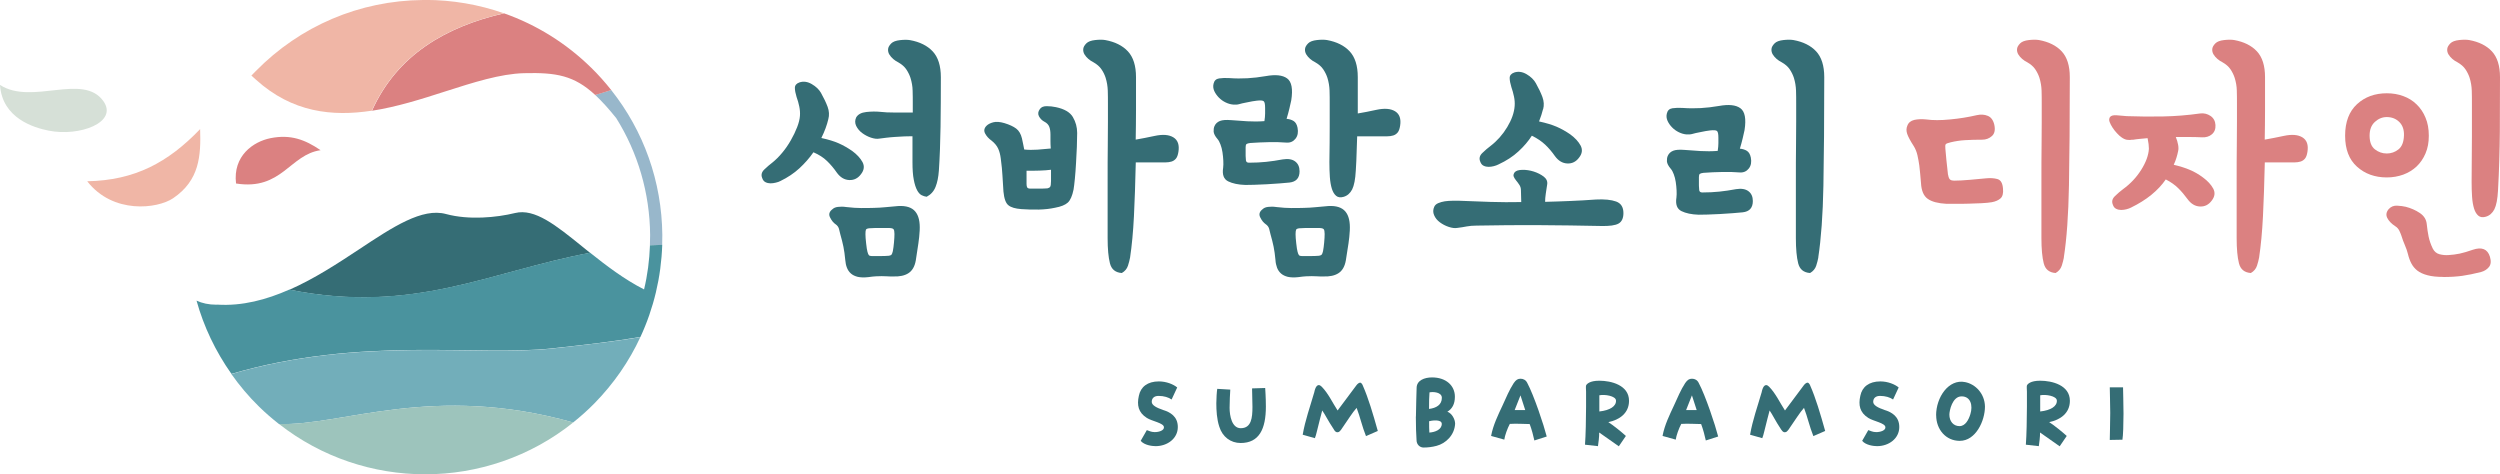 <?xml version="1.0" encoding="UTF-8"?><svg id="_레이어_2" xmlns="http://www.w3.org/2000/svg" viewBox="0 0 325.9 61.83"><defs><style>.cls-1{fill:#4a939e;}.cls-1,.cls-2,.cls-3,.cls-4,.cls-5,.cls-6,.cls-7,.cls-8{stroke-width:0px;}.cls-2{fill:#356d75;}.cls-3{fill:#d6e0d7;}.cls-4{fill:#db8181;}.cls-5{fill:#9dc4bc;}.cls-6{fill:#72aeba;}.cls-7{fill:#98b7cb;}.cls-8{fill:#f0b6a6;}</style></defs><g id="_레이어_1-2"><path class="cls-2" d="M151.57,53.43c.97.29,1.97.85,1.97,2.24,0,1.5-1.37,2.49-2.89,2.49-.45,0-1.47-.12-1.95-.69l.8-1.4c.26.07.53.26,1.03.26.55,0,1.23-.21,1.2-.64-.01-.55-1.56-.78-2.23-1.21-1.12-.71-1.31-1.67-1.04-2.88.23-1.17,1.14-1.88,2.61-1.88.98,0,1.9.38,2.39.79l-.73,1.57c-.39-.28-1-.47-1.7-.47-.55,0-.89.28-.89.78,0,.45.69.79,1.45,1.04Z"/><path class="cls-2" d="M163.23,50.63l1.7-.05c0,.1.09,1.16.09,2.42,0,2.92-.87,4.75-3.29,4.75-1.3,0-2.37-.8-2.78-2.12-.33-.98-.39-2.14-.39-3.06,0-.57.06-1.54.12-1.88l1.7.1c-.03.52-.09,1.5-.09,2.37,0,1.05.3,2.66,1.45,2.66,1.39,0,1.53-1.35,1.53-2.78,0-1.04-.05-1.48-.05-2.4Z"/><path class="cls-2" d="M177.66,50.27c.7,1.57,1.33,3.69,1.95,5.91l-1.54.67c-.5-1.23-.76-2.49-1.22-3.68-.58.64-1.11,1.54-2.04,2.87-.12.14-.23.31-.47.31-.16,0-.3-.1-.44-.33l.02.02c-.87-1.3-1.12-1.92-1.56-2.54v.03c-.09.31-.19.71-.28,1.07-.31,1.16-.5,2.14-.67,2.52l-1.59-.45c.33-1.92.97-3.66,1.48-5.44v.02c.05-.21.11-.52.23-.74.09-.17.22-.31.39-.31.13,0,.27.1.39.22.87.9,1.39,2.07,2.06,3.09l2.45-3.28c.14-.19.34-.35.5-.35.09,0,.25.14.34.38Z"/><path class="cls-2" d="M184.58,54.31c0-1.17.09-3.38.09-3.73,0-1,1.03-1.38,2.01-1.38,1.81,0,2.98,1.05,2.98,2.52,0,.97-.37,1.59-.98,1.95.58.21,1.01.97,1.01,1.57-.08,1.5-1.23,2.57-2.42,2.88-.59.16-1.17.22-1.7.22-.47,0-.91-.38-.91-.97-.05-.59-.09-1.92-.09-3.07ZM187.96,51.86c0-.76-1.17-.81-1.61-.71-.05.55-.06,1.31-.06,2.16.95-.12,1.67-.54,1.67-1.45ZM187.95,55.26c0-.66-1.39-.43-1.65-.35,0,.66,0,1,.03,1.48.75-.05,1.62-.38,1.62-1.14Z"/><path class="cls-2" d="M201.64,56.9l-1.62.52c-.14-.64-.34-1.42-.61-2.14-.78-.02-1.87-.07-2.59-.02-.31.57-.66,1.55-.72,2.05l-1.72-.48c.26-1.42.92-2.75,1.48-3.95.48-1.05.9-2.07,1.47-2.94.3-.43.53-.57.89-.57s.69.17.87.54c.89,1.66,2.17,5.53,2.54,6.99ZM197.44,53.46h1.39c-.06-.17-.55-1.69-.62-1.92l-.76,1.92Z"/><path class="cls-2" d="M208.49,49.63c1.53,0,3.87.57,3.87,2.62,0,1.62-1.26,2.49-2.7,2.78.61.38,1.76,1.31,2.29,1.8l-.92,1.35-2.56-1.8c.02.48-.11,1.47-.16,1.78l-1.69-.19c.09-1.11.14-3.47.14-4.96v-1.95c0-.31-.05-.62,0-.81.08-.19.47-.62,1.72-.62ZM208.49,51.53v2.11c1.39-.15,2.23-.69,2.17-1.45-.05-.57-1.45-.81-2.17-.66Z"/><path class="cls-2" d="M223.99,56.9l-1.62.52c-.14-.64-.34-1.42-.61-2.14-.78-.02-1.87-.07-2.59-.02-.31.57-.66,1.55-.72,2.05l-1.72-.48c.26-1.42.92-2.75,1.48-3.95.48-1.05.9-2.07,1.47-2.94.3-.43.53-.57.89-.57s.69.17.87.54c.89,1.66,2.17,5.53,2.54,6.99ZM219.79,53.46h1.39c-.06-.17-.55-1.69-.62-1.92l-.76,1.92Z"/><path class="cls-2" d="M235.98,50.27c.7,1.57,1.33,3.69,1.95,5.91l-1.54.67c-.5-1.23-.76-2.49-1.22-3.68-.58.64-1.11,1.54-2.04,2.87-.12.14-.23.31-.47.31-.16,0-.3-.1-.44-.33v.02c-.86-1.3-1.11-1.92-1.54-2.54v.03c-.09.31-.19.71-.28,1.07-.31,1.16-.5,2.14-.67,2.52l-1.59-.45c.33-1.92.97-3.66,1.48-5.44v.02c.05-.21.11-.52.23-.74.09-.17.22-.31.39-.31.13,0,.27.1.39.22.87.9,1.39,2.07,2.06,3.09l2.45-3.28c.14-.19.34-.35.5-.35.09,0,.25.14.34.38Z"/><path class="cls-2" d="M245.62,53.43c.97.29,1.97.85,1.97,2.24,0,1.5-1.37,2.49-2.89,2.49-.45,0-1.47-.12-1.95-.69l.8-1.4c.26.07.53.26,1.03.26.55,0,1.23-.21,1.2-.64-.02-.55-1.56-.78-2.23-1.21-1.12-.71-1.31-1.67-1.04-2.88.23-1.17,1.14-1.88,2.61-1.88.98,0,1.9.38,2.39.79l-.73,1.57c-.39-.28-1-.47-1.7-.47-.55,0-.89.28-.89.78,0,.45.69.79,1.45,1.04Z"/><path class="cls-2" d="M252.39,54.14c0-2.35,1.64-4.77,3.78-4.33,1.34.26,2.56,1.49,2.59,3.19,0,1.85-1.19,4.47-3.29,4.47-1.81,0-3.07-1.49-3.07-3.33ZM255.44,55.55c.76,0,1.2-.83,1.42-1.57.34-1.09.06-2.31-1.15-2.31s-1.59,1.88-1.59,2.38c0,.86.51,1.5,1.33,1.5Z"/><path class="cls-2" d="M265.96,49.63c1.53,0,3.87.57,3.87,2.62,0,1.62-1.26,2.49-2.7,2.78.61.38,1.76,1.31,2.29,1.8l-.92,1.35-2.56-1.8c.02.48-.11,1.47-.16,1.78l-1.69-.19c.09-1.11.14-3.47.14-4.96v-1.95c0-.31-.05-.62,0-.81.08-.19.47-.62,1.72-.62ZM265.96,51.53v2.11c1.39-.15,2.23-.69,2.17-1.45-.05-.57-1.45-.81-2.17-.66Z"/><path class="cls-2" d="M275.03,50.49h1.73c0,.14.06,2.4.06,3.45,0,1.38-.05,2.85-.14,3.38l-1.65.03c0-.09.06-2.62.06-3.52s-.06-3.13-.06-3.35Z"/><path class="cls-2" d="M107.98,15.53c-.17.75-.47,1.57-.91,2.46.92.2,1.67.43,2.26.69.59.26,1.17.59,1.75.99.63.46,1.08.95,1.36,1.47.27.52.21,1.03-.19,1.55-.4.55-.92.81-1.55.78-.63-.03-1.16-.35-1.6-.95-.4-.58-.83-1.09-1.29-1.53-.46-.45-1.05-.83-1.77-1.14-.52.75-1.13,1.44-1.83,2.09-.71.65-1.53,1.2-2.48,1.66-.17.09-.37.16-.6.21-.23.06-.46.09-.69.09s-.45-.05-.65-.15c-.2-.1-.35-.28-.43-.54-.17-.4-.08-.78.28-1.12.36-.34.71-.65,1.06-.91.43-.35.86-.77,1.27-1.27.42-.5.79-1.04,1.12-1.62.33-.57.6-1.14.82-1.7.22-.56.34-1.06.37-1.49.03-.4,0-.81-.09-1.23-.09-.42-.2-.83-.35-1.23-.14-.46-.22-.86-.22-1.19s.2-.57.6-.71c.52-.17,1.05-.1,1.6.22.55.32.95.7,1.21,1.16.37.66.66,1.27.86,1.81.2.55.23,1.08.09,1.6ZM108.93,29.24c-.29-.2-.53-.5-.73-.91-.2-.4-.09-.76.35-1.08.14-.14.37-.24.69-.28.32-.04.68-.04,1.08.02.75.09,1.4.13,1.96.13s1.1,0,1.62-.02c.52-.01,1.03-.04,1.53-.09.5-.04,1.06-.09,1.66-.15,1.03-.06,1.78.18,2.22.71.45.53.64,1.36.58,2.48-.03.58-.09,1.14-.17,1.68-.09.55-.2,1.29-.34,2.24-.14.78-.46,1.32-.95,1.64s-1.15.46-1.98.43c-.35,0-.63,0-.84-.02-.22-.01-.44-.02-.67-.02s-.47,0-.73.02c-.26.01-.6.05-1.04.11-.55.06-1,.04-1.36-.04-.36-.09-.65-.23-.88-.43-.23-.2-.4-.45-.52-.75-.12-.3-.19-.64-.22-1.01-.06-.66-.14-1.24-.24-1.73-.1-.49-.24-1.04-.41-1.64-.06-.23-.12-.46-.17-.69-.06-.23-.2-.43-.43-.6ZM122.39,22.25c-.06.84-.2,1.54-.43,2.11-.23.58-.62,1.01-1.16,1.29-.23-.03-.45-.1-.67-.21-.22-.12-.41-.33-.58-.65-.17-.32-.32-.77-.43-1.36-.12-.59-.17-1.36-.17-2.31v-3.36h-.09c-.26,0-.58,0-.97.02-.39.02-.79.04-1.21.07-.42.03-.81.06-1.19.11-.37.04-.66.08-.86.11-.32.06-.68.01-1.1-.13-.42-.14-.8-.35-1.14-.6-.35-.26-.6-.57-.78-.93-.17-.36-.17-.73,0-1.1.23-.4.67-.64,1.32-.71.65-.07,1.26-.08,1.83-.02.49.06,1.13.09,1.92.09h2.31v-1.16c0-.58,0-1.14-.02-1.7-.01-.56-.11-1.11-.28-1.66-.12-.37-.3-.74-.54-1.1-.24-.36-.6-.67-1.06-.93-.23-.11-.45-.26-.65-.43-.2-.17-.37-.37-.5-.58s-.19-.45-.17-.69c.01-.24.15-.5.41-.76.23-.23.61-.37,1.14-.43.53-.06.97-.06,1.32,0,1.26.23,2.25.72,2.95,1.47.7.75,1.06,1.87,1.06,3.36,0,2.27-.01,4.42-.04,6.45-.03,2.03-.1,3.95-.22,5.76ZM115.79,29.72h-1.32c-.27,0-.52,0-.75.02-.23.01-.37.02-.43.02-.23.03-.37.09-.41.19-.04.1-.06.3-.06.58s.03.69.09,1.21c.06.52.11.88.17,1.08.06.23.12.38.19.45.07.07.19.11.37.11h1.16c.37,0,.73-.01,1.08-.04.17-.03.29-.08.34-.15.06-.07.11-.22.17-.45.06-.32.11-.7.15-1.14.04-.45.06-.81.06-1.1,0-.32-.04-.53-.13-.63-.09-.1-.32-.15-.69-.15Z"/><path class="cls-2" d="M136.15,15.87c-.32-.17-.55-.41-.71-.71-.16-.3-.12-.61.11-.93.17-.26.47-.39.88-.39s.83.04,1.23.13c1.09.23,1.83.66,2.2,1.29.37.63.56,1.32.56,2.07,0,.52-.02,1.13-.04,1.83-.03.7-.07,1.42-.11,2.14-.04.72-.09,1.39-.15,2.01-.06.62-.12,1.09-.17,1.4-.17.83-.42,1.4-.75,1.7-.33.3-.88.53-1.66.67-.63.14-1.34.22-2.11.24-.78.01-1.54,0-2.29-.06-.78-.06-1.34-.22-1.68-.5-.35-.27-.56-.87-.65-1.79-.06-.81-.1-1.5-.13-2.09-.03-.59-.1-1.33-.22-2.22-.06-.49-.17-.92-.34-1.29-.17-.37-.46-.72-.86-1.04-.37-.26-.65-.57-.84-.93-.19-.36-.12-.7.19-1.01.2-.2.5-.35.88-.45.39-.1.87-.06,1.45.11.66.2,1.17.44,1.53.71.36.27.61.7.75,1.27.06.23.11.47.15.71s.09.5.15.75c.55.06,1.12.06,1.73.02.6-.04,1.18-.09,1.73-.15-.03-.35-.04-.68-.04-.99v-.82c0-.4-.05-.74-.15-1.01-.1-.27-.31-.5-.63-.67ZM136.58,24.54c.14-.03.25-.09.32-.19.07-.1.11-.35.11-.75v-1.47c-.43.06-.93.09-1.49.11-.56.02-1.13.02-1.7.02v1.73c0,.2.03.35.09.45.06.1.2.15.43.15h1.06c.45,0,.84-.01,1.19-.04ZM147.32,33.56c-.06.32-.15.68-.28,1.08-.13.4-.4.72-.8.95-.84-.06-1.35-.48-1.55-1.27-.2-.79-.3-1.88-.3-3.26v-7.27c0-1.91,0-3.51.02-4.79.01-1.28.02-2.33.02-3.15v-2.35c0-.58,0-1.14-.02-1.7-.02-.56-.11-1.11-.28-1.66-.12-.37-.29-.74-.54-1.1-.24-.36-.6-.67-1.06-.93-.23-.11-.45-.26-.65-.43-.2-.17-.37-.37-.5-.58s-.19-.45-.17-.69c.01-.24.15-.5.41-.76.23-.23.61-.37,1.14-.43.53-.06.97-.06,1.32,0,1.26.23,2.25.72,2.95,1.47.7.75,1.06,1.87,1.06,3.36v4.29c0,1.34-.02,2.62-.04,3.86.37-.06.77-.13,1.19-.22.42-.09.84-.17,1.27-.26,1.06-.23,1.88-.17,2.46.19.58.36.79.99.65,1.88-.06.4-.17.7-.32.88-.16.19-.35.32-.58.39-.23.07-.5.11-.8.11h-3.86c-.06,2.67-.14,5.02-.24,7.03-.1,2.01-.27,3.8-.5,5.35Z"/><path class="cls-2" d="M162.38,19.19v.88c0,.19,0,.37.02.54.01.17.02.27.02.3.03.2.16.3.39.3.8,0,1.55-.04,2.24-.11.69-.07,1.41-.18,2.16-.32.69-.11,1.23-.03,1.62.26.39.29.58.72.58,1.29,0,.89-.45,1.38-1.34,1.47-.32.03-.74.07-1.27.11-.53.04-1.09.08-1.66.11-.58.03-1.12.05-1.64.07-.52.02-.91.02-1.16.02-.92-.03-1.67-.19-2.24-.47-.58-.29-.79-.88-.65-1.77.03-.26.04-.57.02-.93-.02-.36-.05-.73-.11-1.1-.06-.37-.14-.71-.26-1.01-.11-.3-.24-.54-.39-.71-.32-.37-.48-.7-.5-.97-.01-.27.02-.51.11-.71.14-.32.38-.54.71-.67.33-.13.81-.16,1.45-.11.69.06,1.4.11,2.13.15.73.04,1.47.04,2.22-.02.06-.37.09-.71.09-1.01v-.71c0-.49-.06-.78-.19-.88-.13-.1-.42-.12-.88-.07-.32.03-.81.12-1.47.26-.32.06-.59.12-.82.19-.23.07-.5.09-.82.06-.32-.03-.64-.12-.97-.28-.33-.16-.63-.37-.88-.63s-.46-.55-.6-.86c-.14-.32-.17-.63-.09-.95.09-.4.33-.63.73-.69.4-.06.85-.07,1.34-.04.8.06,1.59.06,2.35.02.76-.04,1.56-.14,2.39-.28,1.27-.23,2.19-.13,2.78.3.59.43.77,1.38.54,2.85-.06.29-.14.64-.24,1.06-.1.42-.22.87-.37,1.36.35.03.65.12.91.28.26.16.43.45.52.88.11.58.03,1.05-.26,1.42-.29.37-.68.55-1.16.52-.75-.06-1.52-.08-2.33-.06-.8.02-1.61.05-2.42.11-.23.03-.39.07-.47.13-.09.06-.13.2-.13.43ZM165.01,29.24c-.29-.2-.53-.5-.73-.91-.2-.4-.09-.76.34-1.08.14-.14.37-.24.69-.28.32-.04.68-.04,1.08.02.75.09,1.4.13,1.96.13s1.1,0,1.62-.02c.52-.01,1.03-.04,1.53-.09.5-.04,1.06-.09,1.66-.15,1.03-.06,1.77.18,2.22.71.45.53.64,1.36.58,2.48-.03.58-.09,1.14-.17,1.68-.09.55-.2,1.29-.35,2.24-.14.78-.46,1.32-.95,1.64-.49.32-1.15.46-1.98.43-.35,0-.63,0-.84-.02-.22-.01-.44-.02-.67-.02s-.47,0-.73.02c-.26.01-.6.05-1.03.11-.55.06-1,.04-1.36-.04-.36-.09-.65-.23-.88-.43-.23-.2-.4-.45-.52-.75-.11-.3-.19-.64-.21-1.01-.06-.66-.14-1.24-.24-1.73-.1-.49-.24-1.04-.41-1.64-.06-.23-.12-.46-.17-.69-.06-.23-.2-.43-.43-.6ZM171.86,29.72h-1.31c-.27,0-.52,0-.75.02-.23.01-.37.02-.43.02-.23.03-.37.09-.41.19-.04.1-.07.3-.07.58s.03.69.09,1.21c.06.52.11.88.17,1.08.06.23.12.38.19.45.07.07.19.11.37.11h1.16c.37,0,.73-.01,1.08-.04.17-.03.29-.08.35-.15.06-.07.11-.22.17-.45.06-.32.11-.7.15-1.14.04-.45.06-.81.06-1.1,0-.32-.04-.53-.13-.63-.09-.1-.32-.15-.69-.15ZM176.74,22.25c-.06,1.12-.22,1.94-.47,2.44-.26.5-.63.83-1.12.97-.4.12-.73.07-.97-.13-.24-.2-.43-.51-.56-.93-.13-.42-.22-.93-.26-1.53-.04-.6-.06-1.25-.06-1.94.03-1.78.04-3.34.04-4.68v-2.95c0-.58,0-1.14-.02-1.7-.02-.56-.11-1.11-.28-1.66-.12-.37-.3-.74-.54-1.1-.24-.36-.6-.67-1.06-.93-.23-.11-.45-.26-.65-.43-.2-.17-.37-.37-.5-.58-.13-.22-.19-.45-.17-.69.01-.24.15-.5.41-.76.23-.23.61-.37,1.14-.43.53-.06.97-.06,1.32,0,1.26.23,2.25.72,2.95,1.47.7.75,1.06,1.87,1.06,3.36v4.74c.37-.06.76-.13,1.16-.21.4-.09.82-.17,1.25-.26,1.06-.23,1.88-.17,2.46.19.58.36.79.99.65,1.88-.06.4-.17.7-.32.88-.16.19-.35.32-.58.39-.23.07-.5.11-.8.11h-3.9c-.03.66-.05,1.35-.07,2.07-.02.72-.05,1.52-.11,2.41Z"/><path class="cls-2" d="M208.01,26.01c1.15-.06,2.04.03,2.67.26.63.23.95.73.95,1.51,0,.66-.21,1.12-.63,1.36-.42.24-1.19.35-2.31.32-2.73-.06-5.41-.09-8.04-.11-2.63-.01-5.36,0-8.17.06-.49,0-.92.04-1.29.11-.37.07-.78.14-1.21.19-.32.06-.69.01-1.12-.13-.43-.14-.82-.35-1.16-.6-.35-.26-.6-.57-.75-.93-.16-.36-.15-.73.02-1.1.09-.2.26-.36.52-.47.26-.11.55-.19.86-.24.32-.04.64-.07.97-.07h.93c1.38.06,2.73.11,4.05.15,1.32.04,2.66.05,4.01.02,0-.23,0-.47-.02-.73-.01-.26-.02-.52-.02-.78,0-.29-.07-.54-.22-.75-.14-.22-.29-.41-.43-.58-.14-.17-.24-.34-.3-.5-.06-.16-.01-.34.13-.54.17-.2.5-.31.99-.32.49-.01.98.06,1.49.22.5.16.94.38,1.32.67.37.29.52.65.43,1.08-.06.35-.12.72-.17,1.12-.06.4-.09.76-.09,1.08,1.09-.03,2.18-.06,3.26-.11,1.08-.04,2.19-.11,3.34-.19ZM201.15,14.23c-.12.49-.29,1.02-.52,1.6.92.2,1.68.43,2.29.69.6.26,1.19.59,1.77.99.63.46,1.08.95,1.36,1.47.27.52.21,1.04-.19,1.55-.4.55-.92.81-1.55.78-.63-.03-1.16-.35-1.6-.95-.4-.57-.83-1.08-1.29-1.51-.46-.43-1.03-.82-1.73-1.16-.46.72-1.04,1.4-1.75,2.05-.7.65-1.57,1.22-2.61,1.7-.17.09-.37.16-.6.22-.23.06-.46.09-.69.09s-.45-.05-.65-.15c-.2-.1-.34-.28-.43-.54-.17-.4-.08-.78.28-1.12.36-.35.71-.65,1.06-.91.86-.66,1.59-1.48,2.18-2.46.59-.98.91-1.9.97-2.76.03-.4,0-.81-.09-1.23-.09-.42-.2-.83-.34-1.23-.14-.46-.22-.86-.22-1.19s.2-.57.6-.71c.52-.17,1.05-.1,1.6.22.55.32.95.71,1.21,1.17.37.66.66,1.27.86,1.81.2.55.23,1.08.09,1.6Z"/><path class="cls-2" d="M221.47,23.07v.88c0,.19,0,.37.02.54.01.17.02.27.02.3.03.2.16.3.39.3.8,0,1.55-.04,2.24-.11.69-.07,1.41-.18,2.16-.32.69-.11,1.23-.03,1.62.26.39.29.58.72.58,1.29,0,.89-.45,1.38-1.34,1.47-.32.03-.74.07-1.27.11-.53.04-1.09.08-1.66.11-.58.03-1.12.05-1.64.07-.52.01-.91.02-1.16.02-.92-.03-1.67-.19-2.24-.47-.58-.29-.79-.88-.65-1.77.03-.26.04-.57.02-.93-.02-.36-.05-.73-.11-1.1-.06-.37-.14-.71-.26-1.01-.11-.3-.24-.54-.39-.71-.32-.37-.48-.7-.5-.97-.01-.27.02-.51.11-.71.14-.32.38-.54.71-.67.33-.13.81-.16,1.45-.11.69.06,1.4.11,2.13.15.73.04,1.47.04,2.22-.02.06-.37.09-.71.09-1.01v-.71c0-.49-.06-.78-.19-.88s-.42-.12-.88-.07c-.32.03-.81.12-1.47.26-.32.06-.59.12-.82.19-.23.07-.5.09-.82.07-.32-.03-.64-.12-.97-.28-.33-.16-.63-.37-.88-.63-.26-.26-.46-.55-.6-.86-.14-.32-.17-.63-.09-.95.09-.4.33-.63.73-.69.4-.06.85-.07,1.34-.04.8.06,1.59.06,2.35.02.76-.04,1.56-.14,2.39-.28,1.27-.23,2.19-.13,2.78.3s.77,1.38.54,2.85c-.06.29-.14.64-.24,1.06-.1.42-.22.87-.37,1.36.35.03.65.12.91.28.26.16.43.45.52.88.11.58.03,1.05-.26,1.42-.29.37-.68.55-1.16.52-.75-.06-1.52-.08-2.33-.06-.8.01-1.61.05-2.42.11-.23.03-.39.07-.47.13-.09.06-.13.2-.13.43ZM237.04,33.56c-.06.32-.15.68-.28,1.08-.13.4-.4.72-.8.95-.84-.06-1.35-.48-1.55-1.27-.2-.79-.3-1.88-.3-3.26v-7.27c0-1.91,0-3.51.02-4.79.01-1.28.02-2.33.02-3.15v-2.35c0-.58,0-1.14-.02-1.7-.02-.56-.11-1.11-.28-1.66-.12-.37-.3-.74-.54-1.1-.24-.36-.6-.67-1.06-.93-.23-.11-.45-.26-.65-.43-.2-.17-.37-.37-.5-.58s-.19-.45-.17-.69c.01-.24.15-.5.41-.76.23-.23.61-.37,1.14-.43.53-.06.97-.06,1.32,0,1.26.23,2.25.72,2.95,1.47.7.75,1.06,1.87,1.06,3.36,0,5.61-.04,10.32-.11,14.13-.07,3.81-.3,6.94-.67,9.38Z"/><path class="cls-4" d="M253.95,22.77c.06.35.15.56.28.65s.29.13.5.13c.58,0,1.26-.04,2.07-.11.8-.07,1.49-.14,2.07-.19.57-.06,1.08-.03,1.51.09.43.12.68.53.73,1.25.06.6-.05,1.03-.32,1.27-.27.24-.65.41-1.14.5-.35.06-.79.1-1.34.13-.55.03-1.1.05-1.66.06-.56.02-1.11.02-1.64.02h-1.27c-1.09-.06-1.91-.27-2.44-.65-.53-.37-.83-1.06-.88-2.07-.03-.4-.06-.82-.11-1.25s-.08-.78-.11-1.03c-.06-.43-.14-.87-.24-1.32-.1-.45-.27-.86-.5-1.23-.43-.66-.71-1.19-.84-1.57-.13-.39-.12-.74.02-1.06.14-.4.45-.65.91-.76.46-.1.98-.12,1.55-.06.86.12,1.9.12,3.11,0,1.21-.11,2.37-.3,3.49-.56.52-.11.99-.09,1.42.09.43.17.72.56.86,1.17.14.66.04,1.15-.32,1.47-.36.32-.78.47-1.27.47-.8,0-1.55.02-2.22.06-.68.04-1.3.14-1.88.28-.37.09-.59.17-.65.26-.06.09-.07.29-.04.6.03.4.07.88.13,1.42.06.55.13,1.19.21,1.94ZM269.05,33.56c-.06.32-.15.68-.28,1.08-.13.4-.4.72-.8.95-.84-.06-1.35-.48-1.55-1.27-.2-.79-.3-1.88-.3-3.26v-7.27c0-1.91,0-3.51.02-4.79.01-1.28.02-2.33.02-3.15v-2.35c0-.58,0-1.14-.02-1.7-.02-.56-.11-1.11-.28-1.66-.12-.37-.3-.74-.54-1.1-.24-.36-.6-.67-1.06-.93-.23-.11-.45-.26-.65-.43-.2-.17-.37-.37-.5-.58-.13-.22-.19-.45-.17-.69.01-.24.15-.5.41-.76.23-.23.61-.37,1.14-.43.53-.06.97-.06,1.32,0,1.26.23,2.25.72,2.95,1.47.7.75,1.06,1.87,1.06,3.36,0,5.61-.04,10.32-.11,14.13-.07,3.81-.29,6.94-.67,9.38Z"/><path class="cls-4" d="M277.98,18.2c-.26.06-.5.06-.73.02-.23-.04-.46-.15-.69-.32-.17-.11-.37-.29-.58-.52-.22-.23-.41-.47-.58-.73-.17-.26-.3-.51-.39-.75-.09-.24-.07-.45.04-.63.14-.2.45-.28.91-.24.46.04.89.08,1.29.11,1.58.06,3.16.07,4.74.04,1.58-.03,3.19-.16,4.83-.39.49-.06.93.05,1.34.32.4.27.62.67.65,1.19.03.52-.13.92-.47,1.21-.34.29-.78.42-1.29.39-.6-.03-1.19-.04-1.75-.04h-1.66c.14.35.24.68.3,1.01.06.33.06.61,0,.84-.06.29-.13.58-.22.86-.09.29-.2.59-.35.91.83.2,1.54.42,2.11.67.58.24,1.14.57,1.68.97.63.46,1.08.95,1.36,1.47.27.52.21,1.03-.19,1.55-.4.55-.92.81-1.55.78-.63-.03-1.16-.35-1.6-.95-.4-.55-.81-1.03-1.23-1.44-.42-.42-.96-.8-1.62-1.14-.49.72-1.12,1.39-1.88,2.01-.76.62-1.65,1.17-2.65,1.66-.17.09-.37.16-.6.22-.23.06-.46.09-.69.09s-.45-.05-.65-.15c-.2-.1-.35-.28-.43-.54-.17-.4-.08-.78.28-1.12.36-.35.71-.65,1.06-.91.95-.69,1.73-1.52,2.35-2.5.62-.98.96-1.9,1.01-2.76,0-.17-.02-.37-.04-.6-.03-.23-.07-.49-.13-.78-.32.03-.64.06-.97.09-.33.03-.67.07-1.01.13ZM294.5,33.56c-.06.32-.15.68-.28,1.08-.13.4-.4.72-.8.95-.84-.06-1.35-.48-1.55-1.27-.2-.79-.3-1.88-.3-3.26v-7.27c0-1.91,0-3.51.02-4.79.01-1.28.02-2.33.02-3.15v-2.35c0-.58,0-1.14-.02-1.7-.01-.56-.11-1.11-.28-1.66-.12-.37-.3-.74-.54-1.1-.24-.36-.6-.67-1.06-.93-.23-.11-.45-.26-.65-.43-.2-.17-.37-.37-.5-.58s-.19-.45-.17-.69c.01-.24.15-.5.41-.76.23-.23.61-.37,1.14-.43.53-.06.97-.06,1.32,0,1.26.23,2.25.72,2.95,1.47.7.75,1.06,1.87,1.06,3.36v4.29c0,1.34-.02,2.62-.04,3.86.37-.06.77-.13,1.19-.22.42-.09.84-.17,1.27-.26,1.06-.23,1.88-.17,2.46.19.58.36.79.99.65,1.88-.06.4-.17.7-.32.88-.16.19-.35.32-.58.39-.23.07-.5.11-.8.11h-3.86c-.06,2.67-.14,5.02-.24,7.03-.1,2.01-.27,3.8-.5,5.35Z"/><path class="cls-4" d="M305.71,17.68c0-1.78.52-3.15,1.55-4.1,1.03-.95,2.33-1.42,3.88-1.42.78,0,1.49.12,2.16.37.66.24,1.24.6,1.73,1.08.49.47.88,1.05,1.16,1.73.29.68.43,1.46.43,2.35s-.14,1.63-.43,2.31c-.29.68-.68,1.24-1.16,1.7-.49.46-1.06.81-1.73,1.06-.66.24-1.38.37-2.16.37-1.55,0-2.85-.47-3.88-1.4-1.04-.93-1.55-2.28-1.55-4.03ZM308.9,17.68c0,.83.23,1.43.69,1.79.46.36.98.54,1.55.54s1.08-.18,1.53-.54c.45-.36.68-.96.71-1.79.03-.75-.17-1.34-.6-1.77s-.98-.65-1.64-.65c-.58,0-1.09.21-1.55.63-.46.42-.69,1.01-.69,1.79ZM318.52,36.1c-.84,0-1.52-.07-2.07-.22-.55-.14-.99-.35-1.32-.6-.33-.26-.59-.57-.78-.93-.19-.36-.34-.77-.45-1.23-.09-.37-.22-.75-.39-1.14-.17-.39-.33-.81-.47-1.27-.06-.17-.14-.38-.26-.63-.12-.24-.29-.44-.52-.58-.52-.34-.87-.71-1.06-1.1-.19-.39-.12-.77.19-1.14.29-.32.65-.47,1.08-.45.43.02.82.07,1.16.15.66.17,1.27.44,1.81.8s.85.84.91,1.44c.06.58.14,1.12.24,1.62.1.5.28,1.03.54,1.57.2.4.5.65.88.75.39.1.78.14,1.19.11.49-.03.97-.09,1.45-.19.47-.1,1.04-.27,1.7-.5,1.18-.4,1.93-.1,2.24.91.17.58.13,1.02-.13,1.34-.26.32-.6.53-1.03.65-.92.23-1.74.4-2.46.5s-1.54.15-2.46.15ZM325.64,24.84c-.06,1.12-.22,1.93-.47,2.44-.26.5-.63.83-1.12.97-.4.12-.73.07-.97-.13-.24-.2-.43-.51-.56-.93-.13-.42-.22-.93-.26-1.53-.04-.6-.06-1.25-.06-1.94,0-.89,0-1.86.02-2.91.01-1.05.02-2.06.02-3.04v-4.27c0-.58,0-1.14-.02-1.7-.02-.56-.11-1.11-.28-1.66-.12-.37-.3-.74-.54-1.1-.24-.36-.6-.67-1.06-.93-.23-.11-.45-.26-.65-.43-.2-.17-.37-.37-.5-.58s-.19-.45-.17-.69c.01-.24.15-.5.41-.76.23-.23.61-.37,1.14-.43.53-.06.97-.06,1.32,0,1.26.23,2.25.72,2.95,1.47.7.75,1.06,1.87,1.06,3.36,0,2.27,0,4.63-.02,7.07-.02,2.45-.09,5.02-.24,7.72Z"/><path class="cls-8" d="M26.09,16.83c-4.19,4.36-8.51,6.68-14.72,6.8,3.36,4.32,9.16,3.59,11.2,2.21,3.44-2.33,3.63-5.52,3.52-9Z"/><path class="cls-4" d="M41.8,19.58c-4.01.55-5.06,5.29-11.03,4.34-.43-3.6,2.24-5.46,4.5-5.91,2.62-.52,4.5.19,6.52,1.57Z"/><path class="cls-3" d="M0,11.07c.28,4.35,4.42,5.58,6.34,5.96,4.03.81,9.1-1.08,7.14-3.84-2.65-3.74-9.33.58-13.48-2.12Z"/><path class="cls-2" d="M76.92,32.96c-.34-.27-.67-.54-.99-.8-3.47-2.81-6.22-5.02-8.79-4.39-2.4.59-6.02.94-9,.13-3.1-.84-6.91,1.67-11.31,4.59-2.74,1.81-5.81,3.83-9.1,5.28,16.17,3.26,26.14-2.37,39.2-4.81Z"/><path class="cls-7" d="M77.59,12.38c.84.78,1.73,1.76,2.72,2.99,0,0,0,.01.01.01,2.84,4.53,4.38,9.77,4.43,15.25,0,.46-.01.91-.03,1.36.53-.03,1.06-.05,1.6-.06.01-.44.02-.87.02-1.31-.07-6.95-2.41-13.53-6.67-18.89-.69.23-1.39.45-2.09.64Z"/><path class="cls-4" d="M48.48,14.44c3.25-.5,6.49-1.53,9.56-2.52,3.69-1.18,7.18-2.3,10.27-2.38,4.23-.11,6.54.31,9.28,2.84.7-.19,1.39-.41,2.09-.64-.8-1.01-1.66-1.98-2.59-2.89-3.29-3.23-7.17-5.63-11.38-7.11-7.57,1.74-13.95,5.42-17.21,12.7Z"/><path class="cls-8" d="M55.13,0c-8.26.08-15.99,3.37-21.78,9.26l-.58.59.61.55c4.72,4.26,9.93,4.82,15.09,4.03,3.27-7.28,9.64-10.96,17.21-12.7-3.26-1.14-6.71-1.74-10.26-1.74-.1,0-.2,0-.3,0Z"/><path class="cls-1" d="M28.31,39.72s-.07,0-.11,0c-.99,0-1.85-.19-2.58-.53.94,3.39,2.48,6.62,4.55,9.55,16.98-4.96,31.93-2.24,41.86-3.33,4.4-.48,8.16-.91,11.46-1.49,1.73-3.73,2.7-7.79,2.84-12-.54.01-1.07.04-1.6.06-.07,1.95-.32,3.88-.77,5.75-2.59-1.32-4.92-3.1-7.04-4.79-13.06,2.44-23.03,8.06-39.2,4.81-2.98,1.32-6.15,2.17-9.41,1.96Z"/><path class="cls-6" d="M74.72,55.07c.96-.77,1.89-1.59,2.77-2.49,2.51-2.56,4.53-5.48,5.99-8.64-3.3.58-7.05,1-11.46,1.49-9.93,1.09-24.88-1.63-41.86,3.33,1.06,1.5,2.25,2.92,3.6,4.24.83.82,1.71,1.57,2.61,2.28,8.23.26,20.02-5.37,38.35-.2Z"/><path class="cls-5" d="M74.72,55.07c-18.33-5.16-30.12.46-38.35.2,5.58,4.37,12.31,6.56,19.05,6.56,6.85,0,13.69-2.26,19.31-6.76Z"/></g></svg>